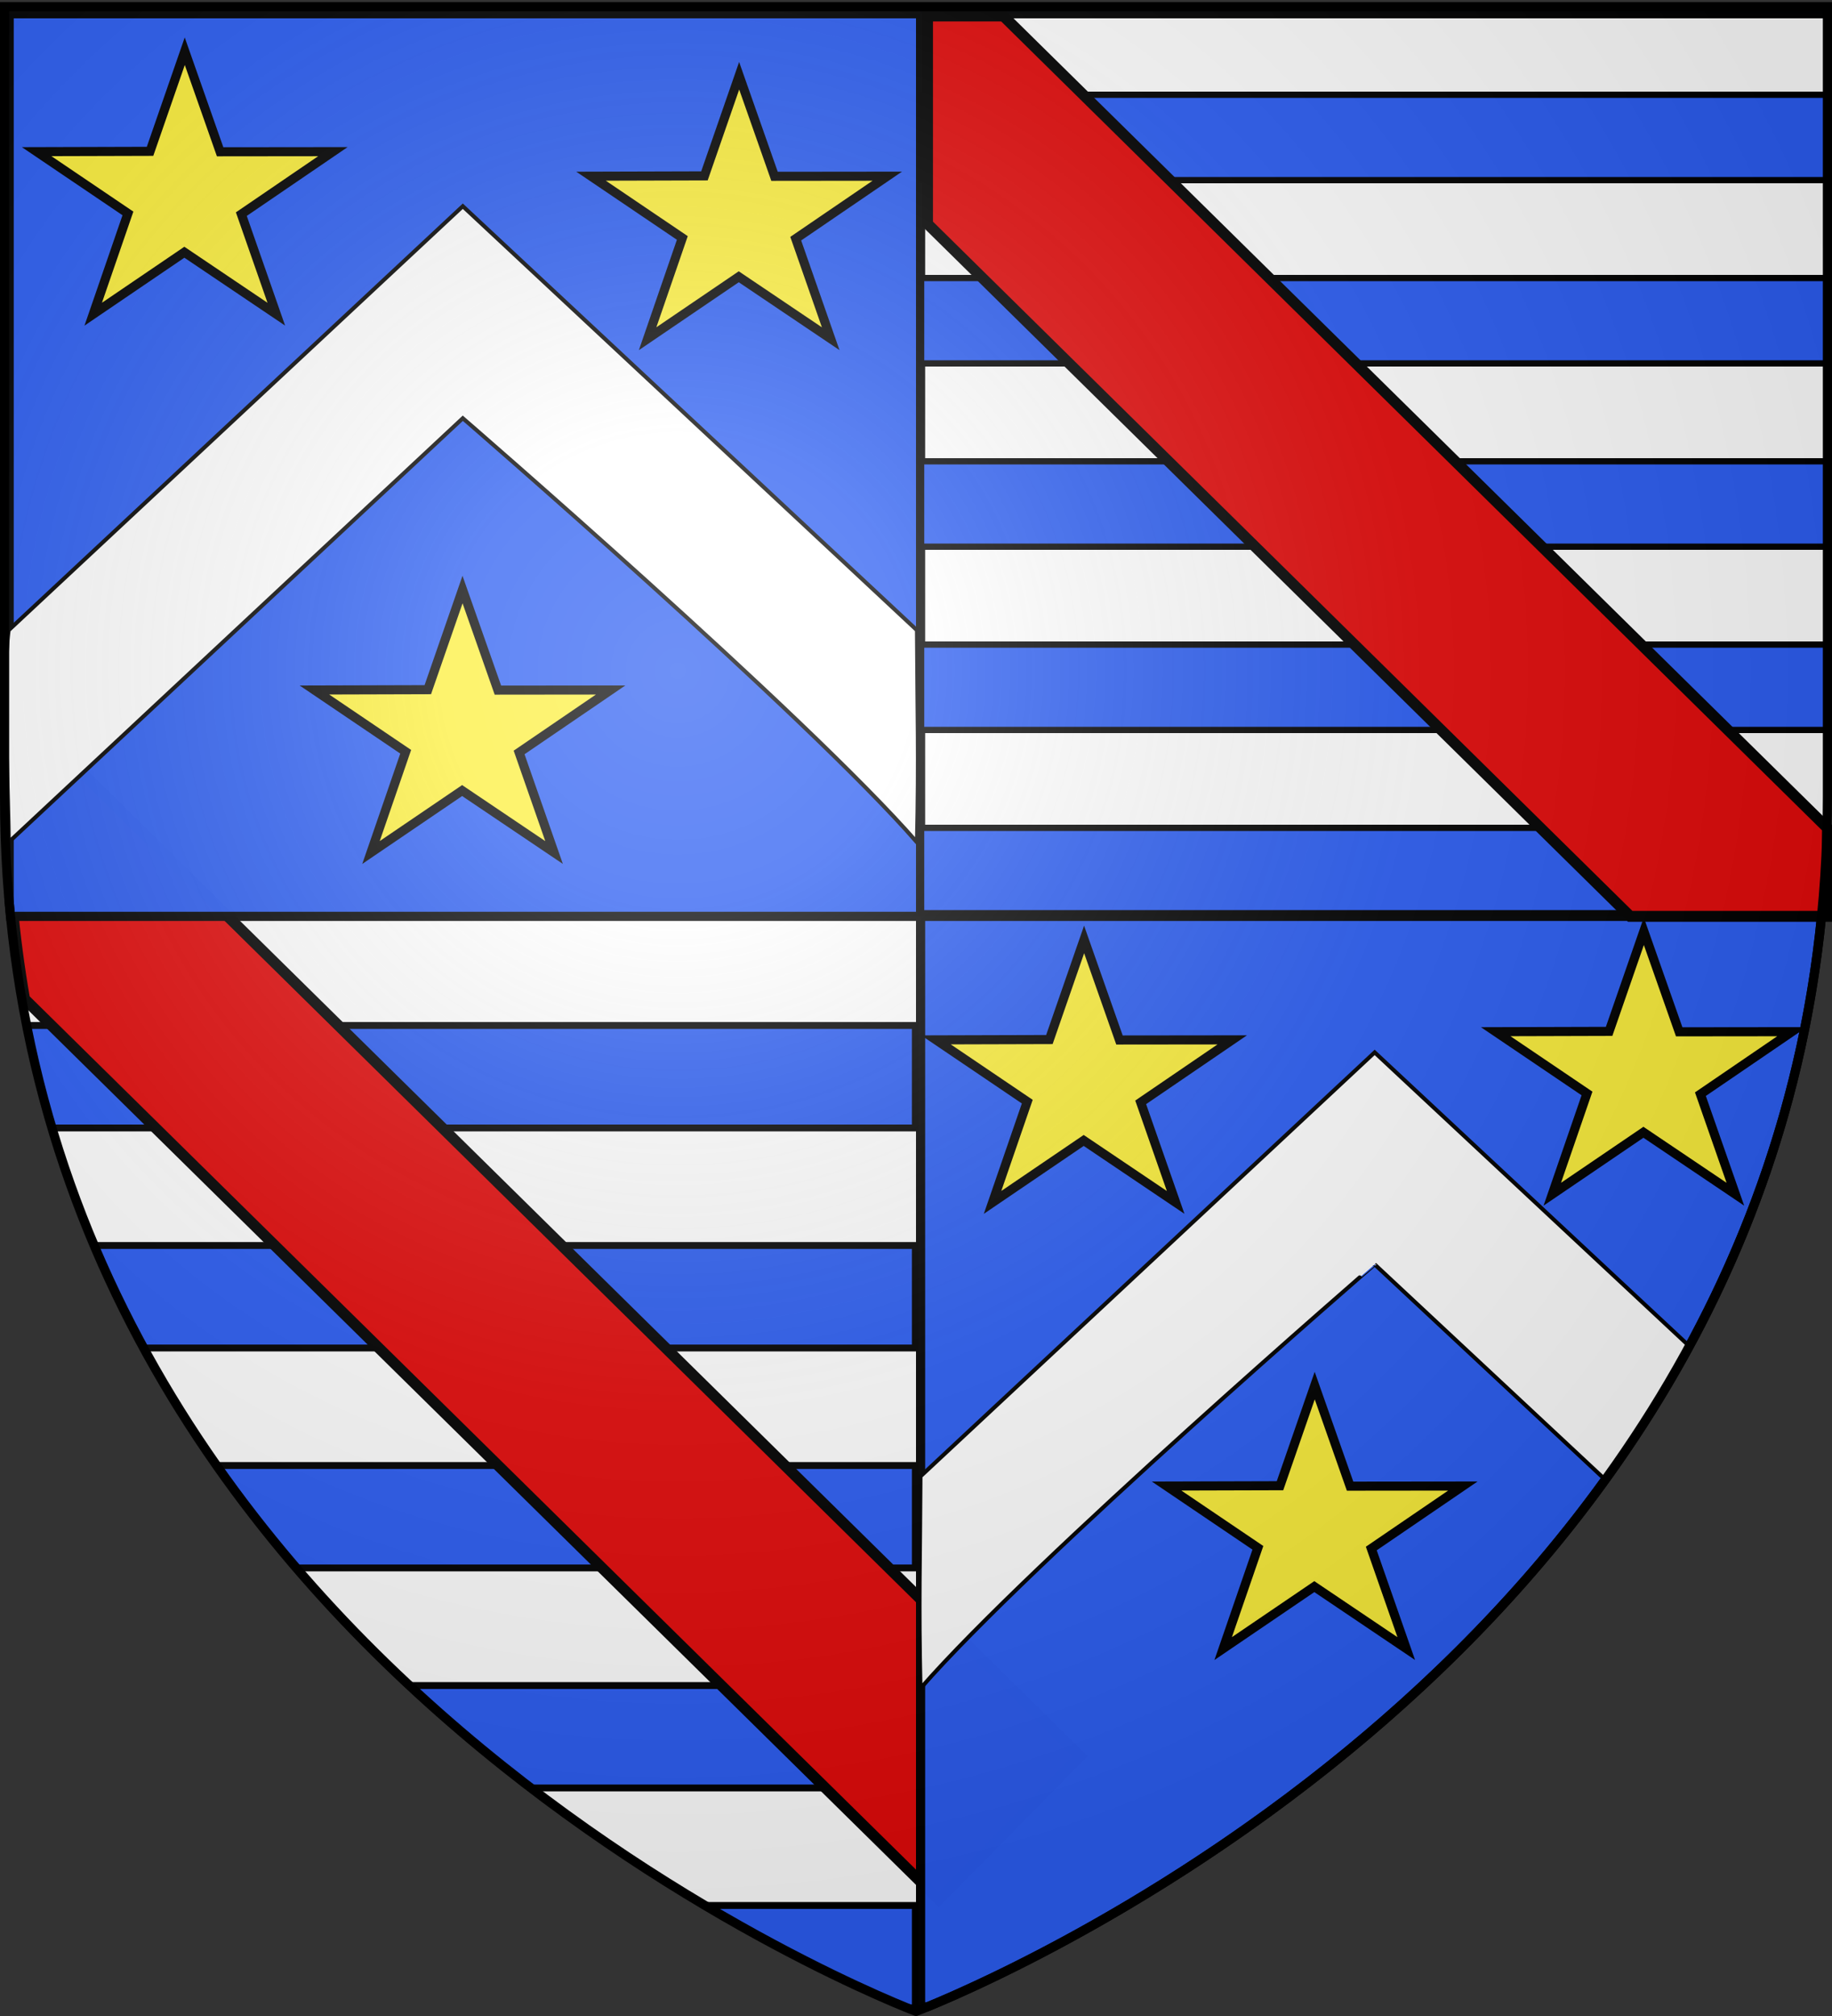 <svg xmlns="http://www.w3.org/2000/svg" xmlns:xlink="http://www.w3.org/1999/xlink" width="600" height="660" version="1.0"><rect width="100%" height="100%" fill="#333333" stroke="none"/><desc>Flag of Canton of Valais (Wallis)</desc><defs><radialGradient xlink:href="#b" id="c" cx="221.445" cy="226.331" r="300" fx="221.445" fy="226.331" gradientTransform="matrix(1.353 0 0 1.349 -77.63 -85.747)" gradientUnits="userSpaceOnUse"/><linearGradient id="b"><stop offset="0" style="stop-color:white;stop-opacity:.314"/><stop offset=".19" style="stop-color:white;stop-opacity:.251"/><stop offset=".6" style="stop-color:#6b6b6b;stop-opacity:.125"/><stop offset="1" style="stop-color:black;stop-opacity:.125"/></linearGradient></defs><g style="display:inline"><path d="M300 658.5s298.5-112.32 298.5-397.772V2.176H1.5v258.552C1.5 546.18 300 658.5 300 658.5" style="fill:#fff;fill-opacity:1;fill-rule:evenodd;stroke:none;stroke-width:1px;stroke-linecap:butt;stroke-linejoin:miter;stroke-opacity:1"/></g><g style="display:inline"><path d="M8.719 335.719a368 368 0 0 0 8.312 33.562h282.75V335.72z" style="fill:#2b5df2;fill-opacity:1;fill-rule:evenodd;stroke:#000;stroke-width:2.248;stroke-linecap:round;stroke-linejoin:miter;marker:none;marker-start:none;marker-mid:none;marker-end:none;stroke-miterlimit:4;stroke-dasharray:none;stroke-dashoffset:0;stroke-opacity:1;visibility:visible;display:inline;overflow:visible"/><path d="M30.844 407.75a379 379 0 0 0 16.187 33.563h252.75V407.75z" style="fill:#2b5df2;fill-opacity:1;fill-rule:evenodd;stroke:#000;stroke-width:2.248;stroke-linecap:round;stroke-linejoin:miter;marker:none;marker-start:none;marker-mid:none;marker-end:none;stroke-miterlimit:4;stroke-dasharray:none;stroke-dashoffset:0;stroke-opacity:1;visibility:visible;display:inline;overflow:visible"/><path d="M70.938 479.781c8.29 11.817 17.065 22.983 26.124 33.531h202.72v-33.53z" style="fill:#2b5df2;fill-opacity:1;fill-rule:evenodd;stroke:#000;stroke-width:2.248;stroke-linecap:round;stroke-linejoin:miter;marker:none;marker-start:none;marker-mid:none;marker-end:none;stroke-miterlimit:4;stroke-dasharray:none;stroke-dashoffset:0;stroke-opacity:1;visibility:visible;display:inline;overflow:visible"/><path d="M134.125 551.813c13.223 12.314 26.628 23.475 39.781 33.53h125.875v-33.53z" style="fill:#2b5df2;fill-opacity:1;fill-rule:evenodd;stroke:#000;stroke-width:2.248;stroke-linecap:round;stroke-linejoin:miter;marker:none;marker-start:none;marker-mid:none;marker-end:none;stroke-miterlimit:4;stroke-dasharray:none;stroke-dashoffset:0;stroke-opacity:1;visibility:visible;display:inline;overflow:visible"/><path d="M19.365 245.612 2.396 262.83c.138 22.468 2.11 43.879 5.657 64.218l299.375 294.844 46.281-46.937z" style="opacity:1;fill:#e20909;fill-opacity:1;fill-rule:evenodd;stroke:#000;stroke-width:3.556;stroke-linecap:round;stroke-linejoin:miter;marker:none;marker-start:none;marker-mid:none;marker-end:none;stroke-miterlimit:4;stroke-dasharray:none;stroke-dashoffset:0;stroke-opacity:1;visibility:visible;display:inline;overflow:visible"/><path d="M301.5 3v1.5H597V3zm0 1.5H3v290.656c.14 1.612.278 3.244.438 4.844H301.5zm0 295.5v357h2.219c32.387-13.27 269.025-118.07 292.844-357z" style="opacity:.99;fill:#2b5df2;fill-opacity:1;stroke:#000;stroke-width:3;stroke-miterlimit:4;stroke-dasharray:none;stroke-opacity:1"/><path d="m151.483 193.002 11.584 32.927 36.928-.04-29.982 20.453 11.452 32.757-30.113-20.285-29.85 20.285 11.37-32.99-29.9-20.22 37.14-.105z" style="fill:#fcef3c;fill-opacity:1;stroke:#000;stroke-width:2.976;stroke-miterlimit:4;stroke-dasharray:none;stroke-dashoffset:0;stroke-opacity:1;display:inline"/><path d="M2.833 206.331c-2.091 14.893.13 58.109 0 69.412L151.572 136.92s112.37 97.134 148.739 138.823c.638-28.392.124-41.604 0-69.412L151.571 67.508z" style="fill:#fff;fill-opacity:1;fill-rule:evenodd;stroke:#000;stroke-width:1.308;stroke-linecap:butt;stroke-linejoin:miter;stroke-miterlimit:4;stroke-dasharray:none;stroke-opacity:1;display:inline"/><path d="m60.512 16.763 11.583 32.926 36.928-.04-29.982 20.454 11.452 32.757L60.38 82.575 30.53 102.86 41.9 69.87 12 49.648l37.14-.105zM242.082 24.795l11.583 32.926 36.928-.04-29.982 20.454 11.453 32.757-30.114-20.285-29.85 20.285 11.37-32.99-29.9-20.22 37.141-.105z" style="fill:#fcef3c;fill-opacity:1;stroke:#000;stroke-width:2.976;stroke-miterlimit:4;stroke-dasharray:none;stroke-dashoffset:0;stroke-opacity:1;display:inline"/><path d="m450.219 344.531-148.75 138.813c-.124 27.807-.638 41.015 0 69.406 36.368-41.688 148.75-138.813 148.75-138.812l75.531 70.5c9.877-13.68 19.14-28.248 27.531-43.72z" style="fill:#fff;fill-opacity:1;fill-rule:evenodd;stroke:#000;stroke-width:1.308;stroke-linecap:butt;stroke-linejoin:miter;stroke-miterlimit:4;stroke-dasharray:none;stroke-opacity:1;display:inline"/><path d="m355.057 307.548 11.584 32.926 36.928-.04-29.982 20.454 11.452 32.757-30.113-20.285-29.85 20.285 11.37-32.991-29.9-20.22 37.14-.105zM538.372 304.87l11.584 32.926 36.928-.04-29.982 20.454 11.452 32.757-30.113-20.285-29.85 20.285 11.37-32.99-29.9-20.22 37.14-.105zM430.583 453.616l11.584 32.926 36.928-.04-29.982 20.454 11.452 32.757-30.113-20.285-29.85 20.285 11.37-32.99-29.9-20.221 37.14-.105z" style="fill:#fcef3c;fill-opacity:1;stroke:#000;stroke-width:2.976;stroke-miterlimit:4;stroke-dasharray:none;stroke-dashoffset:0;stroke-opacity:1;display:inline"/><path d="M301.968 271.026h326.489v27.948H301.968z" style="opacity:1;fill:#2b5df2;fill-opacity:1;fill-rule:evenodd;stroke:#000;stroke-width:2.052;stroke-linecap:round;stroke-linejoin:miter;marker:none;marker-start:none;marker-mid:none;marker-end:none;stroke-miterlimit:4;stroke-dasharray:none;stroke-dashoffset:0;stroke-opacity:1;visibility:visible;display:inline;overflow:visible" transform="matrix(.91 0 0 1 26.978 0)"/><path d="M301.968 211.026h326.489v27.948H301.968z" style="opacity:1;fill:#2b5df2;fill-opacity:1;fill-rule:evenodd;stroke:#000;stroke-width:2.052;stroke-linecap:round;stroke-linejoin:miter;marker:none;marker-start:none;marker-mid:none;marker-end:none;stroke-miterlimit:4;stroke-dasharray:none;stroke-dashoffset:0;stroke-opacity:1;visibility:visible;display:inline;overflow:visible" transform="matrix(.91 0 0 1 26.978 0)"/><path d="M301.968 151.026h326.489v27.948H301.968z" style="opacity:1;fill:#2b5df2;fill-opacity:1;fill-rule:evenodd;stroke:#000;stroke-width:2.052;stroke-linecap:round;stroke-linejoin:miter;marker:none;marker-start:none;marker-mid:none;marker-end:none;stroke-miterlimit:4;stroke-dasharray:none;stroke-dashoffset:0;stroke-opacity:1;visibility:visible;display:inline;overflow:visible" transform="matrix(.91 0 0 1 26.978 0)"/><path d="M301.968 91.026h326.489v27.948H301.968z" style="opacity:1;fill:#2b5df2;fill-opacity:1;fill-rule:evenodd;stroke:#000;stroke-width:2.052;stroke-linecap:round;stroke-linejoin:miter;marker:none;marker-start:none;marker-mid:none;marker-end:none;stroke-miterlimit:4;stroke-dasharray:none;stroke-dashoffset:0;stroke-opacity:1;visibility:visible;display:inline;overflow:visible" transform="matrix(.91 0 0 1 26.978 0)"/><path d="M301.968 31.026h326.489v27.948H301.968z" style="opacity:1;fill:#2b5df2;fill-opacity:1;fill-rule:evenodd;stroke:#000;stroke-width:2.052;stroke-linecap:round;stroke-linejoin:miter;marker:none;marker-start:none;marker-mid:none;marker-end:none;stroke-miterlimit:4;stroke-dasharray:none;stroke-dashoffset:0;stroke-opacity:1;visibility:visible;display:inline;overflow:visible" transform="matrix(.91 0 0 1 26.978 0)"/><path d="M230.875 623.813c33.296 19.756 58.595 30.453 66.313 33.562h2.593v-33.562z" style="fill:#2b5df2;fill-opacity:1;fill-rule:evenodd;stroke:#000;stroke-width:2.248;stroke-linecap:round;stroke-linejoin:miter;marker:none;marker-start:none;marker-mid:none;marker-end:none;stroke-miterlimit:4;stroke-dasharray:none;stroke-dashoffset:0;stroke-opacity:1;visibility:visible;display:inline;overflow:visible"/><path d="M303.781 5.242v68.062l230.125 226.688h64.625v-28.875L328.625 5.242z" style="opacity:1;fill:#e20909;fill-opacity:1;fill-rule:evenodd;stroke:#000;stroke-width:3.556;stroke-linecap:round;stroke-linejoin:miter;marker:none;marker-start:none;marker-mid:none;marker-end:none;stroke-miterlimit:4;stroke-dasharray:none;stroke-dashoffset:0;stroke-opacity:1;visibility:visible;display:inline;overflow:visible"/></g><path d="M300 658.5s298.5-112.32 298.5-397.772V2.176H1.5v258.552C1.5 546.18 300 658.5 300 658.5" style="opacity:1;fill:url(#c);fill-opacity:1;fill-rule:evenodd;stroke:none;stroke-width:1px;stroke-linecap:butt;stroke-linejoin:miter;stroke-opacity:1"/><path d="M300 658.5S1.5 546.18 1.5 260.728V2.176h597v258.552C598.5 546.18 300 658.5 300 658.5z" style="opacity:1;fill:none;fill-opacity:1;fill-rule:evenodd;stroke:#000;stroke-width:3;stroke-linecap:butt;stroke-linejoin:miter;stroke-miterlimit:4;stroke-dasharray:none;stroke-opacity:1"/></svg>